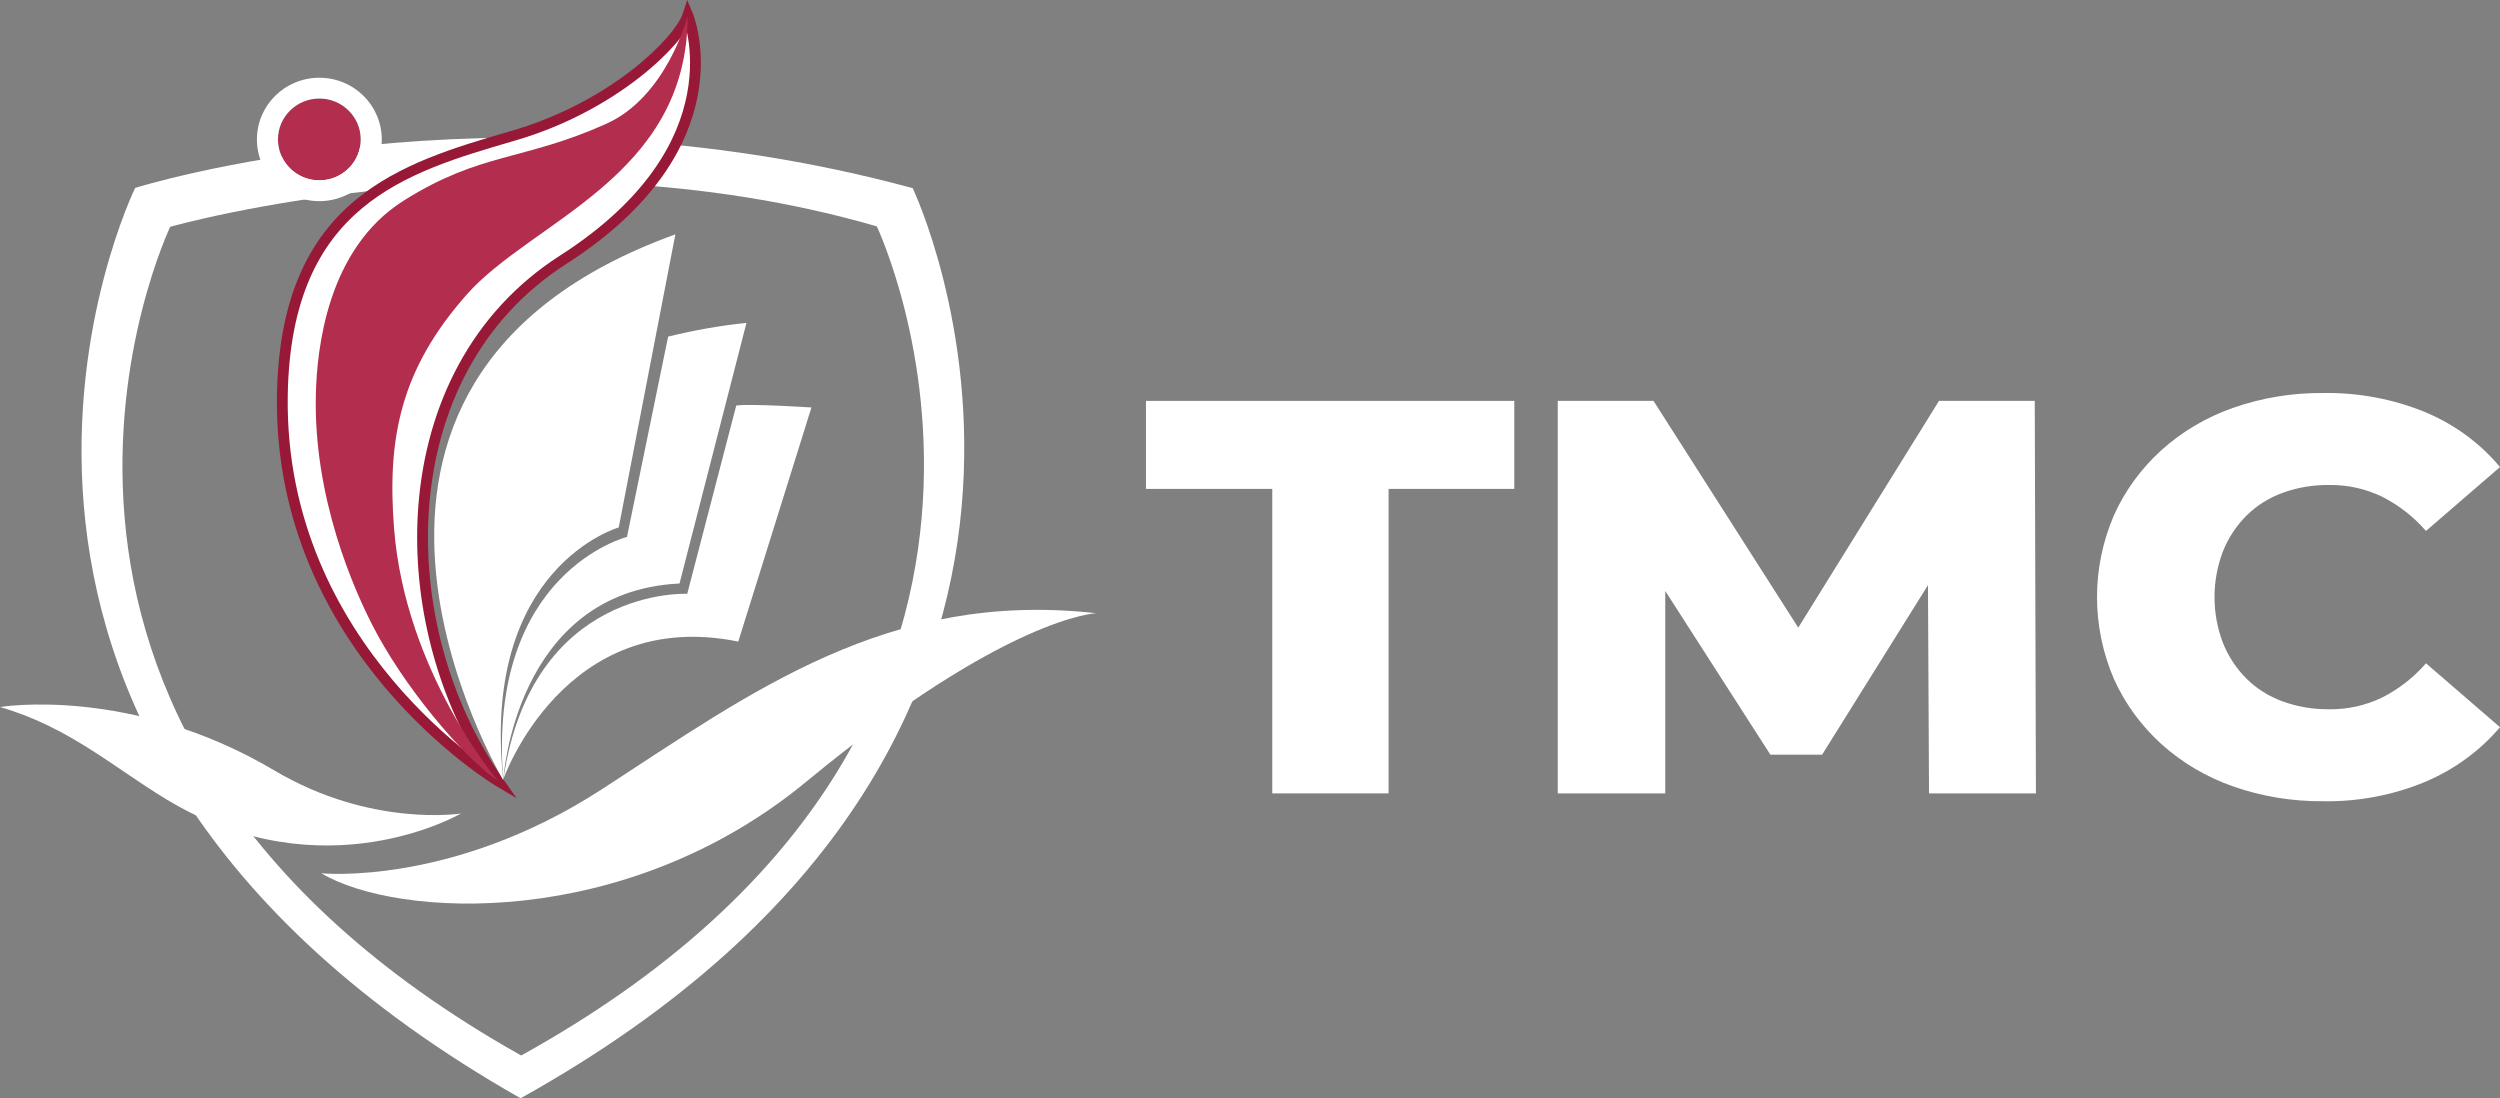 <svg width="173" height="76" viewBox="0 0 173 76" fill="none" xmlns="http://www.w3.org/2000/svg"><rect x="0" y="0" width="173" height="76" fill="#808080" stroke="none"/><path d="M88.041 54.902V33.832H79.301V27.741H104.789V33.832H96.09V54.902H88.041Z" fill="white"/><path d="M107.797 54.902V27.741H114.423L126.211 46.21H122.715L134.179 27.741H140.805L140.886 54.902H133.488L133.406 38.489H134.667L126.089 52.225H122.512L113.691 38.489H115.236V54.902H107.797Z" fill="white"/><path d="M160.764 55.445C158.635 55.465 156.523 55.117 154.524 54.417C152.681 53.771 150.993 52.774 149.565 51.487C148.169 50.219 147.056 48.695 146.293 47.006C144.721 43.364 144.721 39.278 146.293 35.636C147.056 33.947 148.169 32.423 149.565 31.155C150.993 29.868 152.681 28.871 154.524 28.225C156.523 27.525 158.635 27.177 160.764 27.197C163.186 27.157 165.59 27.607 167.817 28.516C169.843 29.362 171.622 30.667 173 32.319L167.878 36.742C167.04 35.772 166.01 34.968 164.849 34.375C163.71 33.823 162.448 33.543 161.17 33.561C160.075 33.549 158.985 33.733 157.959 34.103C157.015 34.446 156.163 34.983 155.46 35.675C154.751 36.386 154.199 37.223 153.833 38.139C153.047 40.194 153.047 42.448 153.833 44.502C154.199 45.419 154.751 46.256 155.46 46.967C156.161 47.66 157.015 48.196 157.959 48.538C158.985 48.909 160.075 49.093 161.17 49.081C162.448 49.099 163.71 48.819 164.849 48.267C166.012 47.674 167.04 46.87 167.878 45.9L173 50.323C171.61 51.958 169.835 53.255 167.817 54.106C165.593 55.028 163.187 55.485 160.764 55.445Z" fill="white"/><path fill-rule="evenodd" clip-rule="evenodd" d="M9.354 13.005C9.354 13.005 -9.031 50.412 36.023 76C81.234 50.841 63.158 13.02 63.158 13.02C34.148 5.154 9.354 13.005 9.354 13.005ZM11.78 15.694C11.78 15.694 -4.741 50.139 36.065 73.04C77.154 50.303 60.675 15.664 60.675 15.664C36.517 8.659 11.78 15.694 11.78 15.694Z" fill="white"/><path d="M47.597 1.067C47.028 2.791 42.556 7.337 35.556 9.383C28.047 11.577 19.759 13.884 19.538 27.354C19.26 44.97 34.466 54.051 34.466 54.051C26.961 43.383 26.774 25.794 38.965 17.98C51.326 10.061 47.597 1.067 47.597 1.067Z" fill="white"/><path fill-rule="evenodd" clip-rule="evenodd" d="M47.944 0.934L47.597 1.066C47.944 0.934 47.944 0.934 47.944 0.934L47.945 0.936L47.946 0.938L47.949 0.945C47.951 0.95 47.954 0.958 47.958 0.968C47.965 0.988 47.976 1.016 47.989 1.053C48.016 1.127 48.052 1.233 48.092 1.37C48.174 1.644 48.275 2.041 48.355 2.54C48.517 3.539 48.599 4.951 48.284 6.616C47.651 9.957 45.43 14.266 39.172 18.275C33.194 22.107 30.235 28.344 29.702 34.971C29.169 41.601 31.072 48.585 34.776 53.85L35.752 55.238L34.268 54.352L34.466 54.049C34.268 54.352 34.268 54.352 34.268 54.352L34.264 54.349L34.255 54.344C34.247 54.339 34.235 54.332 34.22 54.322C34.19 54.304 34.145 54.276 34.088 54.24C33.974 54.167 33.807 54.059 33.596 53.915C33.174 53.628 32.574 53.199 31.856 52.63C30.419 51.491 28.509 49.789 26.606 47.53C22.802 43.013 19.024 36.261 19.165 27.347C19.276 20.535 21.433 16.485 24.568 13.87C27.616 11.327 31.55 10.178 35.225 9.105C35.299 9.083 35.373 9.062 35.446 9.04C38.895 8.032 41.72 6.408 43.752 4.826C44.768 4.035 45.581 3.257 46.172 2.577C46.771 1.888 47.12 1.323 47.241 0.958L47.557 0L47.944 0.934ZM33.151 52.708C30.017 47.529 28.462 41.074 28.957 34.916C29.502 28.128 32.544 21.665 38.756 17.683C44.86 13.772 46.955 9.625 47.548 6.489C47.846 4.915 47.768 3.584 47.617 2.649C47.581 2.427 47.541 2.227 47.501 2.052C47.3 2.357 47.047 2.687 46.748 3.032C46.122 3.752 45.273 4.562 44.224 5.379C42.127 7.012 39.217 8.684 35.665 9.722C35.613 9.738 35.561 9.753 35.508 9.768C31.787 10.855 27.986 11.966 25.06 14.407C22.118 16.861 20.021 20.7 19.912 27.358M33.151 52.708C32.902 52.524 32.628 52.314 32.333 52.081C30.927 50.966 29.053 49.297 27.189 47.083C23.46 42.656 19.774 36.06 19.912 27.358" fill="#971837"/><path d="M34.465 54.041C32.695 52.918 28.6 48.472 26.09 43.867C24.43 40.807 21.668 34.342 21.858 27.238C21.94 24.197 22.614 17.231 27.942 13.879C33.267 10.526 36.185 11.149 41.946 8.571C46.165 6.684 47.587 1.107 47.587 1.107C47.563 12.277 36.805 15.261 32.271 20.412C27.735 25.56 26.774 30.291 27.271 36.589C28.059 46.544 34.465 54.041 34.465 54.041Z" fill="#B32E4E"/><path d="M22.236 60.431C22.236 60.431 31.268 61.349 41.653 54.614C52.038 47.879 61.464 40.822 75.857 42.435C75.857 42.435 69.649 42.652 55.82 54.072C43.276 64.432 27.482 63.555 22.236 60.431Z" fill="white"/><path d="M34.828 53.989C34.828 53.989 18.287 26.494 46.736 16.217L42.817 36.498C42.817 36.498 33.261 39.22 34.828 53.989Z" fill="white"/><path d="M46.235 23.294L43.387 37.155C43.387 37.155 33.695 39.585 34.826 53.962C34.826 53.962 35.616 40.925 47.023 40.378L51.656 22.341C49.827 22.534 48.015 22.853 46.235 23.294Z" fill="white"/><path d="M50.949 28.061L47.556 41.094C47.556 41.094 36.807 40.547 34.835 53.907C34.835 53.907 39.037 41.945 51.088 44.397L56.151 28.198C56.151 28.198 52.012 27.924 50.949 28.061Z" fill="white"/><path d="M0 48.926C0 48.926 9.04 47.415 18.997 53.322C25.677 57.282 31.897 56.295 31.897 56.295C31.897 56.295 22.376 61.864 11.542 55.331C7.907 53.144 4.785 50.304 0 48.926Z" fill="white"/><path d="M24.964 9.649C24.964 11.214 23.681 12.482 22.098 12.482C20.516 12.482 19.233 11.214 19.233 9.649C19.233 8.085 20.516 6.817 22.098 6.817C23.681 6.817 24.964 8.085 24.964 9.649Z" fill="#B32E4E"/><path fill-rule="evenodd" clip-rule="evenodd" d="M26.418 9.649C26.418 12.007 24.484 13.919 22.098 13.919C19.713 13.919 17.779 12.007 17.779 9.649C17.779 7.291 19.713 5.38 22.098 5.38C24.484 5.38 26.418 7.291 26.418 9.649ZM22.098 12.482C23.681 12.482 24.964 11.214 24.964 9.649C24.964 8.085 23.681 6.817 22.098 6.817C20.516 6.817 19.233 8.085 19.233 9.649C19.233 11.214 20.516 12.482 22.098 12.482Z" fill="white"/></svg>